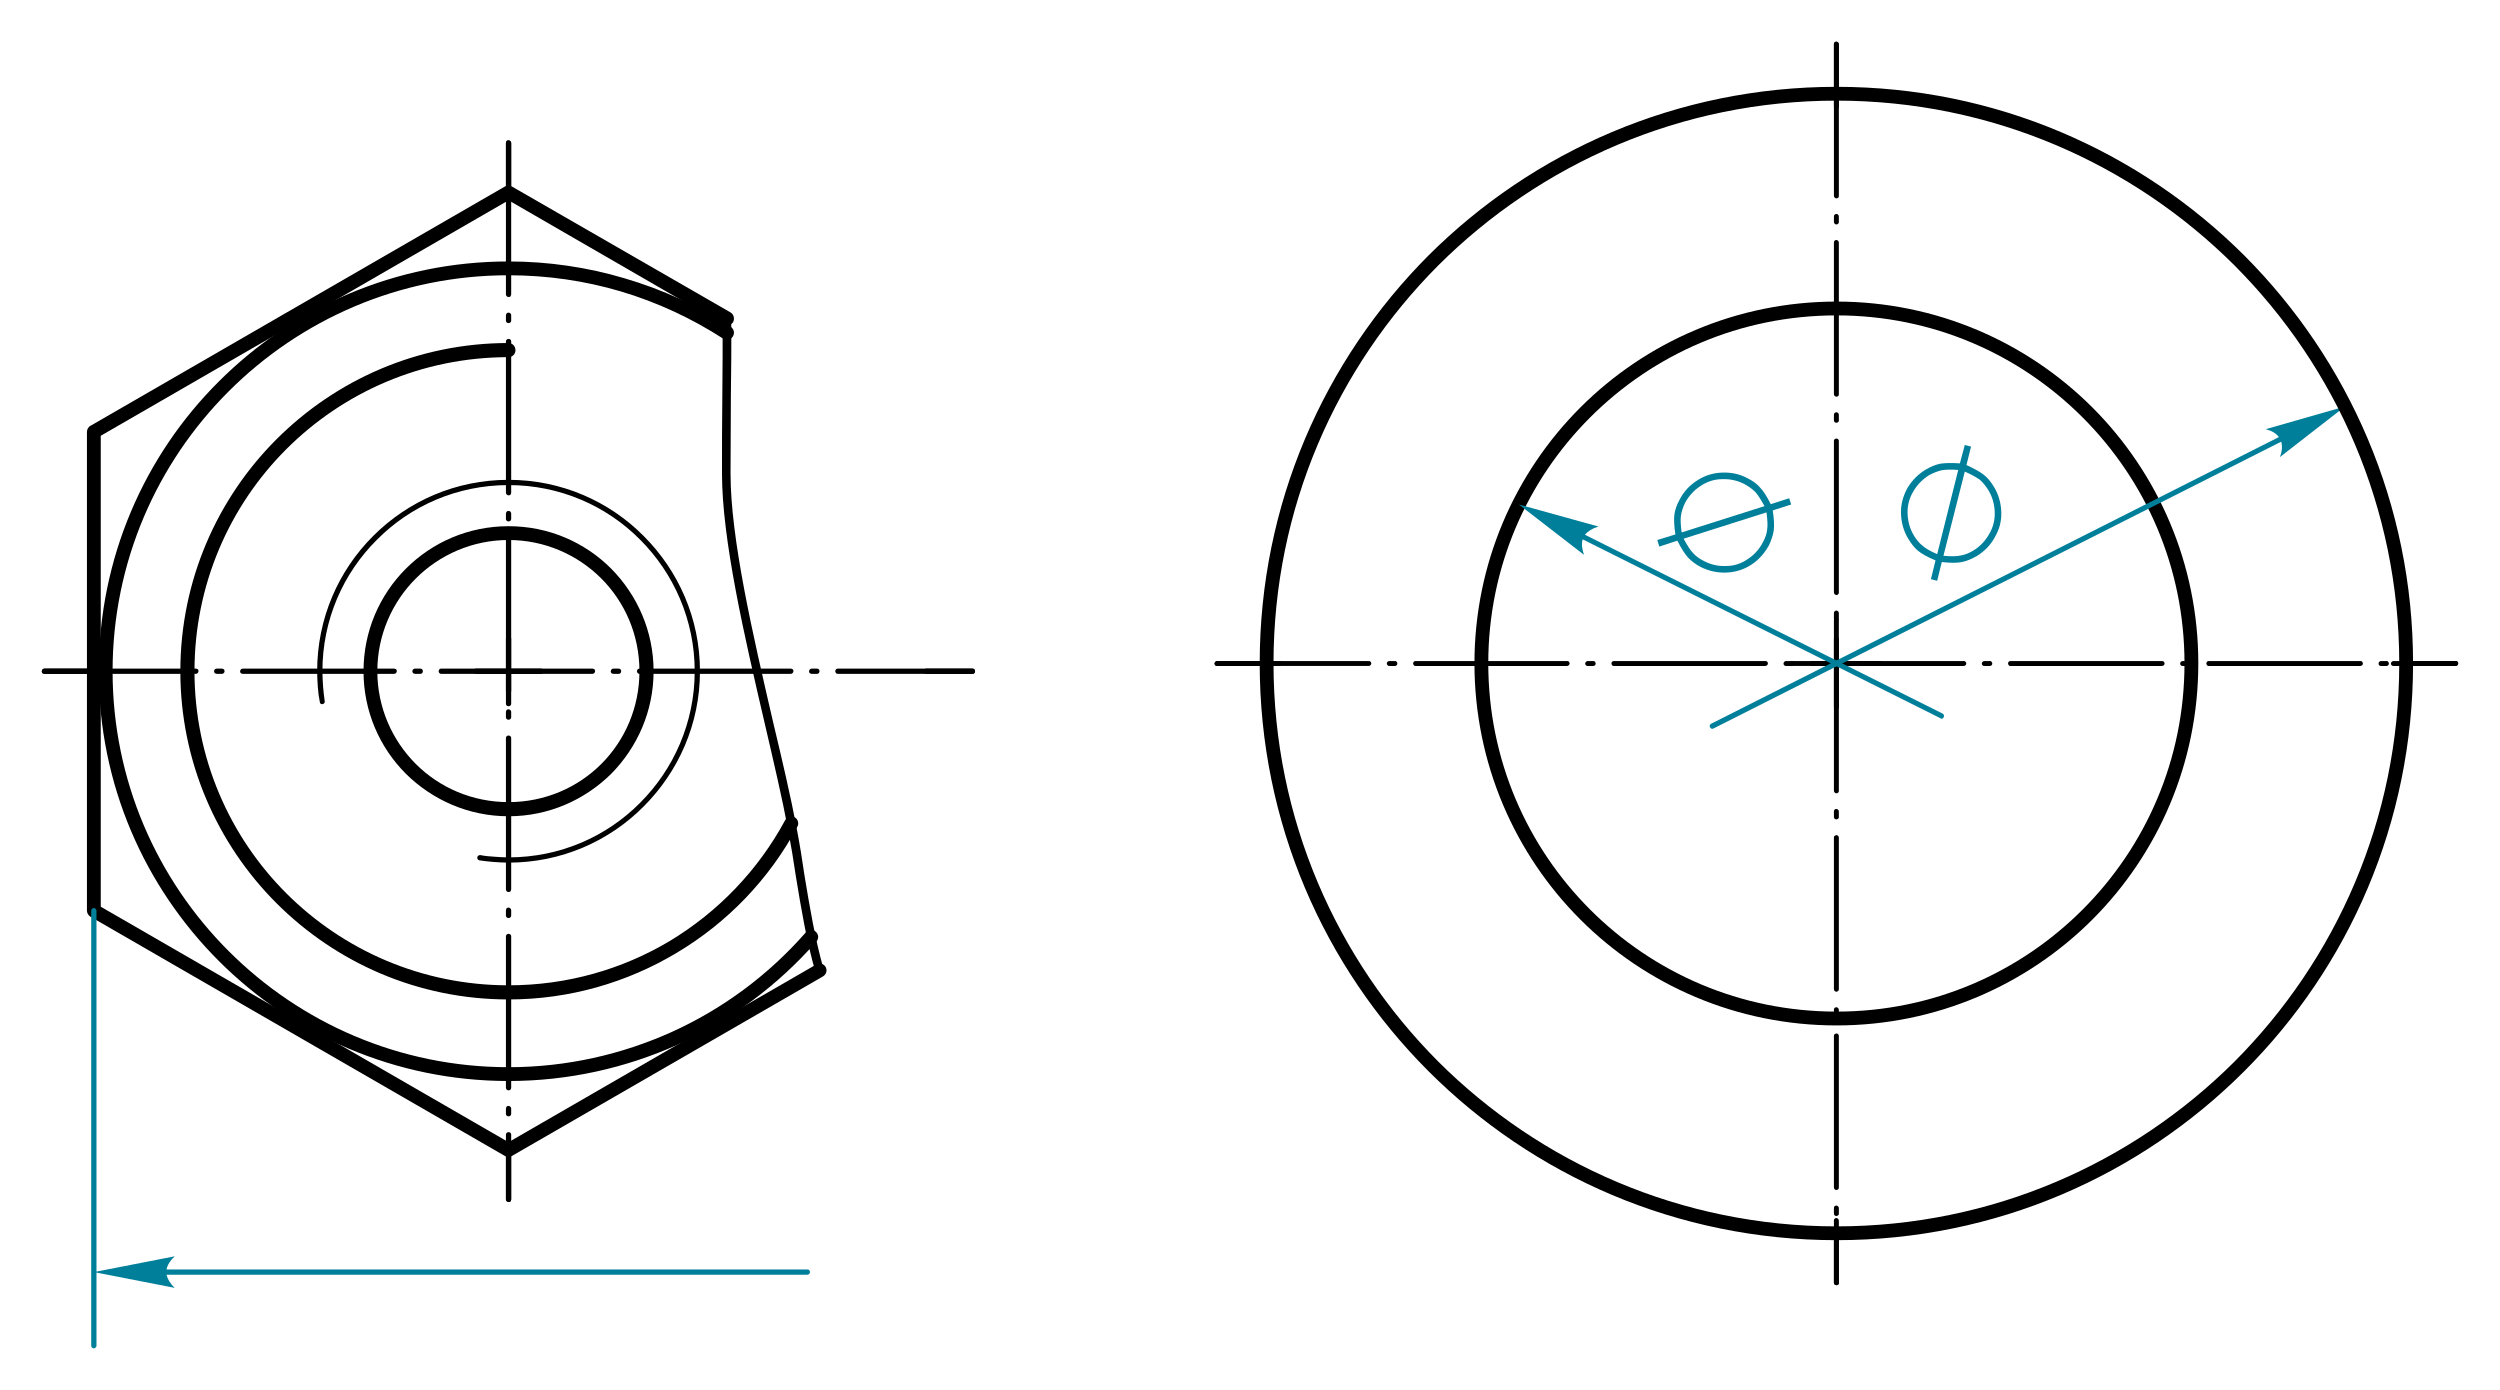 <?xml version="1.0" encoding="UTF-8"?>
<!DOCTYPE svg PUBLIC "-//W3C//DTD SVG 1.1//EN" "http://www.w3.org/Graphics/SVG/1.1/DTD/svg11.dtd">
<!-- Creator: CorelDRAW X7 -->
<svg xmlns="http://www.w3.org/2000/svg" xml:space="preserve" width="76.01mm" height="42.266mm" version="1.1" style="shape-rendering:geometricPrecision; text-rendering:geometricPrecision; image-rendering:optimizeQuality; fill-rule:evenodd; clip-rule:evenodd"
viewBox="0 0 7601 4227"
 xmlns:xlink="http://www.w3.org/1999/xlink">
 <defs>
  <style type="text/css">
   <![CDATA[
    .fil0 {fill:black;fill-rule:nonzero}
    .fil1 {fill:#007F9A;fill-rule:nonzero}
   ]]>
  </style>
 </defs>
 <g id="Слой_x0020_1">
  <path class="fil0" d="M5584 917c303,0 579,123 778,322 199,199 322,475 322,778 0,304 -123,580 -322,779 -199,199 -475,322 -778,322 -304,0 -580,-123 -779,-322 -199,-199 -322,-475 -322,-779 0,-303 123,-579 322,-778 199,-199 475,-322 779,-322zm748 352c-192,-192 -456,-310 -748,-310 -293,0 -557,118 -749,310 -192,192 -310,456 -310,748 0,293 118,557 310,749 192,192 456,310 749,310 292,0 556,-118 748,-310 192,-192 310,-456 310,-749 0,-292 -118,-556 -310,-748z"/>
  <path class="fil0" d="M3701 2010c-7,0 -11,8 -6,13 2,2 4,2 6,2l460 0c7,0 11,-8 6,-13 -2,-2 -4,-2 -6,-2l-460 0zm3765 15c7,0 11,-8 6,-13 -2,-2 -4,-2 -6,-2l-147 0c-7,0 -10,8 -5,13 1,2 3,2 5,2l147 0zm-210 0c7,0 10,-8 5,-13 -1,-2 -3,-2 -5,-2l-16 0c-7,0 -10,8 -6,13 2,2 4,2 6,2l16 0zm-80 0c8,0 11,-8 6,-13 -1,-2 -3,-2 -6,-2l-460 0c-7,0 -10,8 -5,13 1,2 3,2 5,2l460 0zm-523 0c7,0 10,-8 5,-13 -1,-2 -3,-2 -5,-2l-16 0c-7,0 -11,8 -6,13 2,2 4,2 6,2l16 0zm-80 0c8,0 11,-8 6,-13 -2,-2 -4,-2 -6,-2l-460 0c-7,0 -10,8 -5,13 1,2 3,2 5,2l460 0zm-523 0c7,0 10,-8 5,-13 -1,-2 -3,-2 -5,-2l-16 0c-7,0 -11,8 -6,13 2,2 4,2 6,2l16 0zm-80 0c8,0 11,-8 6,-13 -2,-2 -4,-2 -6,-2l-460 0c-7,0 -10,8 -5,13 1,2 3,2 5,2l460 0zm-523 0c7,0 10,-8 5,-13 -1,-2 -3,-2 -5,-2l-16 0c-7,0 -11,8 -6,13 2,2 4,2 6,2l16 0zm-80 0c7,0 11,-8 6,-13 -2,-2 -4,-2 -6,-2l-460 0c-7,0 -10,8 -5,13 1,2 3,2 5,2l460 0zm-523 0c7,0 10,-8 5,-13 -1,-2 -3,-2 -5,-2l-16 0c-7,0 -11,8 -6,13 2,2 4,2 6,2l16 0zm-80 0c7,0 11,-8 6,-13 -2,-2 -4,-2 -6,-2l-460 0c-7,0 -10,8 -5,13 1,2 3,2 5,2l460 0zm-523 0c7,0 10,-8 5,-13 -1,-2 -3,-2 -5,-2l-16 0c-8,0 -11,8 -6,13 2,2 4,2 6,2l16 0z"/>
  <path class="fil0" d="M5591 135c0,-7 -8,-11 -13,-6 -2,2 -2,4 -2,6l0 460c0,7 8,11 13,6 2,-2 2,-4 2,-6l0 -460zm-15 3765c0,7 8,10 13,6 2,-2 2,-4 2,-6l0 -147c0,-7 -8,-10 -13,-5 -2,1 -2,3 -2,5l0 147zm0 -210c0,7 8,10 13,5 2,-1 2,-3 2,-5l0 -16c0,-7 -8,-11 -13,-6 -2,2 -2,4 -2,6l0 16zm0 -80c0,8 8,11 13,6 2,-2 2,-4 2,-6l0 -460c0,-7 -8,-10 -13,-5 -2,1 -2,3 -2,5l0 460zm0 -523c0,7 8,10 13,5 2,-1 2,-3 2,-5l0 -16c0,-7 -8,-11 -13,-6 -2,2 -2,4 -2,6l0 16zm0 -80c0,8 8,11 13,6 2,-2 2,-4 2,-6l0 -460c0,-7 -8,-10 -13,-5 -2,1 -2,3 -2,5l0 460zm0 -523c0,7 8,10 13,5 2,-1 2,-3 2,-5l0 -16c0,-7 -8,-11 -13,-6 -2,2 -2,4 -2,6l0 16zm0 -80c0,7 8,11 13,6 2,-2 2,-4 2,-6l0 -460c0,-7 -8,-10 -13,-5 -2,1 -2,3 -2,5l0 460zm0 -523c0,7 8,10 13,5 2,-1 2,-3 2,-5l0 -16c0,-8 -8,-11 -13,-6 -2,2 -2,4 -2,6l0 16zm0 -80c0,7 8,11 13,6 2,-2 2,-4 2,-6l0 -460c0,-7 -8,-10 -13,-5 -2,1 -2,3 -2,5l0 460zm0 -523c0,7 8,10 13,5 2,-1 2,-3 2,-5l0 -16c0,-8 -8,-11 -13,-6 -2,2 -2,4 -2,6l0 16zm0 -80c0,7 8,11 13,6 2,-2 2,-4 2,-6l0 -460c0,-7 -8,-11 -13,-6 -2,2 -2,4 -2,6l0 460zm0 -524c0,8 8,11 13,6 2,-1 2,-4 2,-6l0 -15c0,-8 -8,-11 -13,-6 -2,2 -2,4 -2,6l0 15z"/>
  <path class="fil0" d="M5452 2010c-7,0 -11,8 -6,13 2,2 4,2 6,2l263 0c8,0 11,-8 6,-13 -2,-2 -4,-2 -6,-2l-263 0z"/>
  <path class="fil0" d="M5576 2149c0,7 8,11 13,6 2,-2 2,-4 2,-6l0 -263c0,-8 -8,-11 -13,-6 -2,2 -2,4 -2,6l0 263z"/>
  <path class="fil0" d="M3701 2010c-7,0 -11,8 -6,13 2,2 4,2 6,2l188 0c7,0 11,-8 6,-13 -2,-2 -4,-2 -6,-2l-188 0z"/>
  <path class="fil0" d="M7466 2025c7,0 11,-8 6,-13 -2,-2 -4,-2 -6,-2l-188 0c-7,0 -11,8 -6,13 2,2 4,2 6,2l188 0z"/>
  <path class="fil0" d="M5576 323c0,7 8,11 13,6 2,-2 2,-4 2,-6l0 -188c0,-7 -8,-11 -13,-6 -2,2 -2,4 -2,6l0 188z"/>
  <path class="fil0" d="M5576 3900c0,7 8,10 13,6 2,-2 2,-4 2,-6l0 -188c0,-7 -8,-11 -13,-6 -2,2 -2,4 -2,6l0 188z"/>
  <path class="fil1" d="M5202 2201c-9,6 0,19 8,14l1726 -872c4,13 3,29 -4,47l198 -154 -241 69c19,5 32,13 40,24l-1727 872z"/>
  <path class="fil1" d="M4618 1534l242 67c-19,6 -32,14 -41,25l1088 544c9,6 0,20 -7,14l-1088 -544c-4,13 -2,29 4,47l-198 -153z"/>
  <path class="fil0" d="M5584 264c484,0 922,196 1240,513 317,318 513,756 513,1240 0,485 -196,923 -513,1240 -318,318 -756,514 -1240,514 -485,0 -923,-196 -1241,-514 -317,-317 -513,-755 -513,-1240 0,-484 196,-922 513,-1240 318,-317 756,-513 1241,-513zm1210 543c-310,-309 -738,-501 -1210,-501 -473,0 -901,192 -1211,501 -309,310 -501,738 -501,1210 0,473 192,901 501,1211 310,309 738,501 1211,501 472,0 900,-192 1210,-501 309,-310 501,-738 501,-1211 0,-472 -192,-900 -501,-1210z"/>
  <path class="fil1" d="M5959 1409l15 -56 19 5 -14 56c24,11 42,21 53,30 12,9 22,22 31,37 14,23 21,49 22,76 1,28 -6,53 -20,77 -13,24 -32,43 -55,57 -16,9 -30,15 -45,18 -14,3 -34,3 -61,0l-14 57 -19 -5 14 -57c-24,-10 -42,-20 -53,-29 -11,-9 -21,-22 -30,-37 -14,-23 -21,-48 -22,-76 -1,-27 6,-53 19,-77 14,-24 33,-43 56,-57 15,-9 30,-15 44,-18 14,-2 34,-3 60,-1zm-5 20c-22,-2 -39,-1 -51,1 -12,3 -25,8 -38,15 -20,13 -36,29 -48,50 -12,20 -18,43 -17,67 1,24 7,46 19,66 8,13 16,23 26,31 9,8 24,17 45,26l64 -256zm20 5l-65 256c23,2 40,2 53,-1 12,-2 25,-7 38,-15 20,-12 36,-29 48,-50 12,-20 18,-43 17,-67 -1,-24 -7,-46 -19,-66 -8,-13 -17,-24 -26,-32 -10,-7 -25,-16 -46,-25z"/>
  <path class="fil1" d="M5384 1533l56 -18 6 19 -56 18c4,26 5,47 3,61 -2,14 -7,29 -15,46 -13,23 -30,43 -53,58 -23,15 -49,23 -76,24 -28,1 -54,-5 -78,-17 -16,-8 -28,-18 -38,-28 -10,-11 -21,-28 -33,-52l-55 18 -6 -20 55 -17c-4,-26 -5,-46 -3,-61 2,-14 7,-29 16,-45 12,-24 30,-43 53,-58 23,-15 48,-23 76,-24 27,-1 53,4 77,17 16,8 29,17 38,28 10,10 21,27 33,51zm-19 6c-11,-20 -20,-34 -28,-43 -9,-9 -20,-17 -33,-24 -21,-11 -44,-16 -68,-15 -23,0 -45,7 -66,21 -20,13 -35,30 -46,50 -7,14 -11,27 -13,39 -2,12 -1,30 2,52l252 -80zm6 19l-252 80c11,20 20,35 29,44 8,9 19,17 33,24 21,11 43,16 67,15 24,0 46,-7 66,-21 20,-13 35,-30 46,-51 7,-13 12,-26 13,-39 2,-12 1,-29 -2,-52z"/>
  <path class="fil0" d="M2481 2933c10,-6 23,-3 29,7 6,11 2,23 -8,29l-946 546c-6,4 -14,4 -21,0l-1261 -728c-6,-4 -10,-11 -10,-18l0 0 0 -1456c0,-8 5,-16 12,-19l1259 -727c7,-4 15,-4 21,0l665 383c10,6 13,19 8,29 -6,10 -19,14 -29,8l-654 -378 -1240 716 0 1432 1240 716 935 -540z"/>
  <path class="fil0" d="M2450 2835c8,-9 21,-10 30,-2 9,8 10,21 2,30 -116,132 -260,240 -423,314 -156,70 -330,110 -513,110 -344,0 -656,-140 -881,-365 -226,-226 -365,-537 -365,-881 0,-344 139,-656 365,-881 225,-225 537,-365 881,-365 122,0 241,18 352,51 116,34 225,84 324,148 10,7 12,20 6,29 -6,10 -19,13 -29,7 -96,-62 -201,-111 -312,-144 -108,-32 -223,-49 -341,-49 -332,0 -633,135 -851,353 -218,218 -353,519 -353,851 0,332 135,633 353,851 218,218 519,353 851,353 177,0 345,-39 496,-107 157,-71 296,-175 408,-303z"/>
  <path class="fil0" d="M2387 2494c6,-10 18,-14 29,-9 10,6 14,19 8,29 -85,159 -213,292 -368,384 -149,89 -324,141 -510,141 -276,0 -525,-112 -706,-293 -180,-180 -292,-430 -292,-705 0,-275 112,-525 292,-705 181,-181 430,-293 706,-293 12,0 21,10 21,22 0,11 -9,21 -21,21 -264,0 -503,107 -676,280 -172,172 -279,411 -279,675 0,264 107,503 279,675 173,173 412,280 676,280 179,0 346,-49 489,-134 148,-89 270,-216 352,-368z"/>
  <path class="fil0" d="M1546 1600c122,0 232,49 312,129 79,80 129,190 129,312 0,122 -50,232 -129,312 -80,79 -190,129 -312,129 -122,0 -232,-50 -312,-129 -80,-80 -129,-190 -129,-312 0,-122 49,-232 129,-312 80,-80 190,-129 312,-129zm282 159c-72,-72 -172,-117 -282,-117 -110,0 -210,45 -282,117 -72,72 -117,172 -117,282 0,110 45,210 117,282 72,72 172,116 282,116 110,0 210,-44 282,-116 72,-72 116,-172 116,-282 0,-110 -44,-210 -116,-282z"/>
  <path class="fil0" d="M987 2132c1,4 -2,8 -6,9 -5,1 -9,-2 -9,-7 -3,-15 -5,-30 -6,-46 -1,-16 -2,-31 -2,-47 0,-161 65,-306 170,-411 106,-106 251,-171 412,-171 160,0 306,65 411,171 105,105 171,250 171,411 0,161 -66,306 -171,411 -105,106 -251,171 -411,171 -15,0 -30,-1 -45,-2 -15,-1 -29,-3 -44,-5 -4,-1 -7,-5 -6,-9 0,-4 4,-7 9,-7 14,3 28,4 43,5 14,1 28,2 43,2 156,0 298,-63 400,-166 102,-102 166,-244 166,-400 0,-156 -64,-298 -166,-400 -102,-103 -244,-166 -400,-166 -156,0 -298,63 -400,166 -103,102 -166,244 -166,400 0,15 1,31 2,46 1,15 3,30 5,45z"/>
  <path class="fil0" d="M135 2033c-7,0 -11,9 -6,14 2,1 4,2 6,2l460 0c7,0 11,-9 6,-14 -2,-1 -4,-2 -6,-2l-460 0zm2822 16c7,0 10,-9 5,-14 -1,-1 -3,-2 -5,-2l-410 0c-7,0 -10,9 -5,14 1,1 3,2 5,2l410 0zm-473 0c7,0 10,-9 5,-14 -1,-1 -3,-2 -5,-2l-16 0c-7,0 -11,9 -6,14 2,1 4,2 6,2l16 0zm-80 0c7,0 11,-9 6,-14 -2,-1 -4,-2 -6,-2l-460 0c-7,0 -10,9 -5,14 1,1 3,2 5,2l460 0zm-523 0c7,0 10,-9 5,-14 -1,-1 -3,-2 -5,-2l-16 0c-7,0 -11,9 -6,14 2,1 4,2 6,2l16 0zm-80 0c7,0 11,-9 6,-14 -2,-1 -4,-2 -6,-2l-460 0c-7,0 -10,9 -5,14 1,1 3,2 5,2l460 0zm-523 0c7,0 10,-9 5,-14 -1,-1 -3,-2 -5,-2l-16 0c-8,0 -11,9 -6,14 2,1 4,2 6,2l16 0zm-80 0c7,0 11,-9 6,-14 -2,-1 -4,-2 -6,-2l-460 0c-7,0 -11,9 -6,14 2,1 4,2 6,2l460 0zm-524 0c8,0 11,-9 6,-14 -1,-1 -4,-2 -6,-2l-15 0c-8,0 -11,9 -6,14 2,1 4,2 6,2l15 0z"/>
  <path class="fil0" d="M1554 435c0,-7 -9,-11 -14,-6 -1,2 -2,4 -2,6l0 460c0,7 9,11 14,6 1,-2 2,-4 2,-6l0 -460zm-16 3212c0,7 9,10 14,6 1,-2 2,-4 2,-6l0 -197c0,-7 -9,-10 -14,-5 -1,1 -2,3 -2,5l0 197zm0 -260c0,7 9,10 14,5 1,-1 2,-3 2,-5l0 -16c0,-7 -9,-11 -14,-6 -1,2 -2,4 -2,6l0 16zm0 -80c0,8 9,11 14,6 1,-2 2,-4 2,-6l0 -460c0,-7 -9,-10 -14,-5 -1,1 -2,3 -2,5l0 460zm0 -523c0,7 9,10 14,5 1,-1 2,-3 2,-5l0 -16c0,-7 -9,-11 -14,-6 -1,2 -2,4 -2,6l0 16zm0 -80c0,8 9,11 14,6 1,-2 2,-4 2,-6l0 -460c0,-7 -9,-10 -14,-5 -1,1 -2,3 -2,5l0 460zm0 -523c0,7 9,10 14,5 1,-1 2,-3 2,-5l0 -16c0,-7 -9,-11 -14,-6 -1,2 -2,4 -2,6l0 16zm0 -80c0,7 9,11 14,6 1,-2 2,-4 2,-6l0 -460c0,-7 -9,-10 -14,-5 -1,1 -2,3 -2,5l0 460zm0 -523c0,7 9,10 14,5 1,-1 2,-3 2,-5l0 -16c0,-8 -9,-11 -14,-6 -1,2 -2,4 -2,6l0 16zm0 -80c0,7 9,11 14,6 1,-2 2,-4 2,-6l0 -460c0,-7 -9,-10 -14,-5 -1,1 -2,3 -2,5l0 460zm0 -523c0,7 9,10 14,5 1,-1 2,-3 2,-5l0 -16c0,-8 -9,-11 -14,-6 -1,2 -2,4 -2,6l0 16z"/>
  <path class="fil0" d="M1447 2033c-7,0 -10,9 -5,14 1,1 3,2 5,2l198 0c7,0 10,-9 5,-14 -1,-1 -3,-2 -5,-2l-198 0z"/>
  <path class="fil0" d="M1538 2140c0,7 9,10 14,5 1,-1 2,-3 2,-5l0 -198c0,-7 -9,-10 -14,-5 -1,1 -2,3 -2,5l0 198z"/>
  <path class="fil0" d="M135 2033c-7,0 -11,9 -6,14 2,1 4,2 6,2l141 0c7,0 10,-9 5,-14 -1,-1 -3,-2 -5,-2l-141 0z"/>
  <path class="fil0" d="M2957 2049c7,0 10,-9 5,-14 -1,-1 -3,-2 -5,-2l-141 0c-7,0 -11,9 -6,14 2,1 4,2 6,2l141 0z"/>
  <path class="fil0" d="M1538 576c0,7 9,10 14,5 1,-1 2,-3 2,-5l0 -141c0,-7 -9,-11 -14,-6 -1,2 -2,4 -2,6l0 141z"/>
  <path class="fil0" d="M1538 3647c0,7 9,10 14,6 1,-2 2,-4 2,-6l0 -141c0,-7 -9,-11 -14,-6 -1,2 -2,4 -2,6l0 141z"/>
  <path class="fil0" d="M2197 969c0,-8 6,-14 13,-14 8,0 13,6 13,14 1,78 0,157 -1,236 0,74 -1,149 -1,235 0,198 68,490 129,754 28,117 54,228 72,324 9,47 17,96 24,145 16,96 32,193 58,284 2,7 -2,15 -9,17 -7,2 -14,-2 -16,-9 -27,-94 -43,-191 -59,-288 -7,-48 -15,-96 -24,-144 -18,-96 -44,-207 -71,-323 -62,-266 -130,-560 -130,-760 0,-75 0,-155 1,-235 1,-79 1,-158 1,-236z"/>
  <path class="fil1" d="M277 2769c0,-4 3,-8 8,-8 4,0 8,4 8,8l0 1323c0,4 -4,8 -8,8 -5,0 -8,-4 -8,-8l0 -1323z"/>
  <path class="fil1" d="M285 3868l246 -48c-14,13 -22,26 -25,40l1948 0c2,0 4,0 6,2 5,5 2,14 -6,14l-1948 0c3,13 11,27 25,40l-246 -48z"/>
 </g>
</svg>
